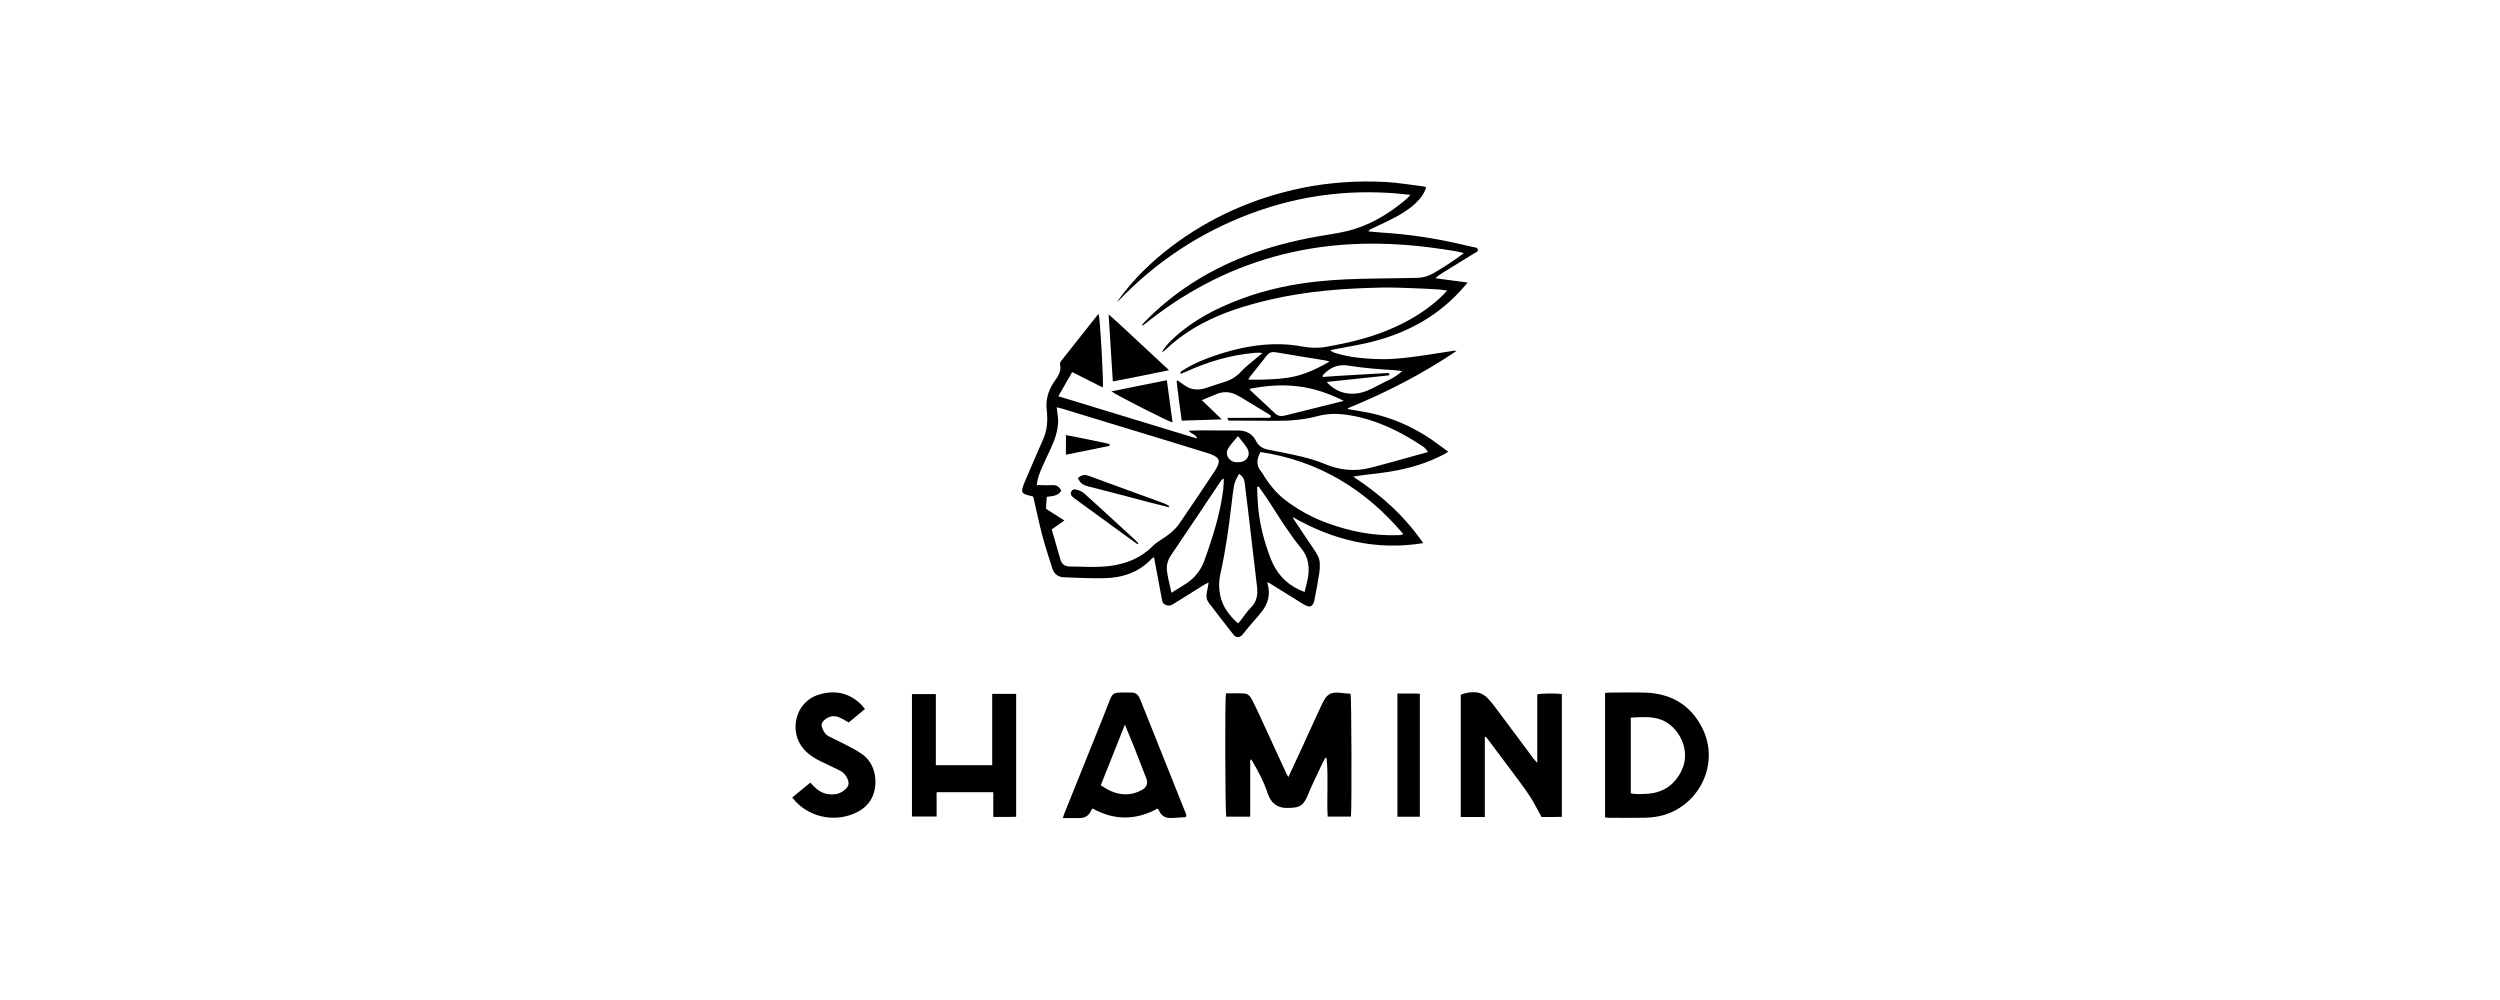 <svg version="1.1" id="Vrstva_1" xmlns="http://www.w3.org/2000/svg" height="200" xmlns:xlink="http://www.w3.org/1999/xlink" x="0px" y="0px"
	 viewBox="0 0 500 500" style="enable-background:new 0 0 500 500;" xml:space="preserve">
<g>
	<path d="M258.75,291c0.07,0.64,0.06,1.03,0.16,1.39c1.33,4.95,0.08,9.35-2.93,13.3c-1.79,2.34-3.83,4.49-5.74,6.75
		c-1.34,1.58-2.66,3.18-3.95,4.81c-1.24,1.57-3.2,1.8-4.43,0.24c-4.21-5.32-8.33-10.71-12.46-16.1c-1.2-1.56-1.41-3.33-0.97-5.23
		c0.33-1.46,0.54-2.95,0.9-4.95c-0.98,0.51-1.58,0.77-2.13,1.11c-5.23,3.24-10.47,6.47-15.67,9.76c-1.1,0.69-2.13,0.92-3.38,0.47
		c-1.15-0.41-1.85-1-2.09-2.31c-1.05-5.89-2.19-11.77-3.3-17.65c-0.24-1.25-0.45-2.51-0.71-3.97c-0.44,0.25-0.89,0.39-1.16,0.69
		c-6.53,7.03-14.91,9.67-24.17,9.79c-6.62,0.09-13.26-0.19-19.88-0.46c-2.8-0.12-4.81-1.71-5.67-4.43
		c-1.74-5.48-3.56-10.94-5.03-16.49c-1.61-6.09-2.86-12.27-4.28-18.42c-0.07-0.31-0.17-0.61-0.28-1.02
		c-1.22-0.33-2.46-0.6-3.65-1.01c-1.7-0.58-2.14-1.37-1.69-3.13c0.32-1.23,0.8-2.43,1.3-3.6c2.99-6.97,5.96-13.95,9.04-20.88
		c2.13-4.78,2.35-9.76,1.77-14.81c-0.55-4.75,0.69-9,3.09-12.99c0.7-1.16,1.54-2.24,2.27-3.38c1.15-1.81,1.76-3.79,1.36-5.93
		c-0.15-0.79-0.05-1.37,0.43-1.98c6.16-7.76,12.3-15.54,18.46-23.3c0.09-0.11,0.26-0.16,0.4-0.24c0.63,1.5,2.51,34.11,2.05,36.72
		c-5.09-2.57-10.11-5.1-15.31-7.72c-2.32,4.04-4.53,7.9-6.93,12.1c23.27,7.09,46.33,14.12,69.38,21.15
		c-0.6-2.25-2.97-2.16-4.19-3.93c2.75-0.06,5.27-0.17,7.79-0.17c5.6,0,11.19,0.14,16.79,0.07c4.19-0.06,7.24,1.64,9.14,5.35
		c1.23,2.4,3.21,3.67,5.79,4.19c5.55,1.12,11.13,2.13,16.63,3.46c3.94,0.96,7.91,2.06,11.63,3.64c7.49,3.18,15.12,4.04,22.95,2.03
		c9.57-2.45,19.08-5.19,28.9-7.88c-0.76-1.43-1.68-2.25-2.7-2.93c-11.14-7.41-22.97-13.21-36.32-15.47
		c-5.42-0.91-10.81-1.03-16.15,0.42c-6.84,1.86-13.82,2.39-20.87,2.36c-7.44-0.03-14.87-0.06-22.31-0.13
		c-0.72-0.01-1.87,0.45-1.85-1.36c0.9,0,1.75,0,2.6,0c5.68,0,11.36,0.01,17.03-0.02c0.71,0,1.65,0.4,2.14-0.84
		c-0.36-0.31-0.71-0.72-1.15-0.98c-4.64-2.82-9.29-5.63-13.95-8.43c-0.62-0.37-1.26-0.7-1.89-1.04c-3.29-1.79-6.68-2.01-10.16-0.64
		c-2.37,0.94-4.71,1.95-7.48,3.11c3.39,3.26,6.56,6.31,9.99,9.61c-6.9,0.22-13.38,0.42-20.05,0.63c-0.93-6.62-1.79-13.19-2.57-19.78
		c0.18-0.1,0.35-0.21,0.53-0.31c0.54,0.37,1.1,0.72,1.63,1.12c2.05,1.55,4.13,2.99,6.8,3.31c1.95,0.23,3.8-0.01,5.64-0.63
		c3.02-1.02,6.04-2.05,9.1-2.97c3.28-0.99,6.06-2.58,8.44-5.16c2.32-2.51,5.11-4.57,7.7-6.82c0.9-0.78,1.84-1.52,3.11-2.56
		c-1.61-0.26-2.84-0.18-4.04-0.08c-11.89,1.08-23.18,4.37-34.01,9.33c-0.91,0.41-1.84,0.77-2.88,1.2c-0.28-1.45,0.75-1.56,1.32-1.93
		c5.57-3.53,11.66-5.92,17.91-7.93c9.87-3.17,19.94-5.19,30.33-5c3.73,0.07,7.5,0.44,11.17,1.13c3.99,0.74,7.87,0.9,11.88,0.2
		c11.99-2.1,23.77-4.9,34.88-10.04c8.98-4.16,17.27-9.37,24.28-16.45c0.44-0.44,0.82-0.93,1.46-1.66c-1.57-0.22-2.86-0.48-4.16-0.56
		c-4.38-0.26-8.77-0.51-13.15-0.65c-5.03-0.17-10.07-0.39-15.1-0.3c-18.94,0.36-37.78,1.74-56.3,6.09
		c-11.54,2.71-22.83,6.12-33.37,11.69c-6.75,3.57-12.98,7.86-18.51,13.14c-0.62,0.59-1.3,1.11-2.1,1.51
		c1.51-2.71,3.58-4.93,5.82-7.01c9.91-9.17,21.65-15.19,34.18-19.85c12.35-4.58,25.12-7.27,38.19-8.65
		c9.3-0.99,18.63-1.27,27.98-1.42c7.11-0.11,14.22-0.22,21.33-0.34c3.01-0.05,5.79-0.8,8.43-2.35c5.1-2.99,10.06-6.17,15.21-10.06
		c-1.83-0.4-3.22-0.77-4.63-1.01c-8.35-1.36-16.71-2.49-25.16-3.11c-9.5-0.7-19-0.81-28.48-0.2c-25.11,1.61-48.9,8.1-71.19,19.89
		c-10.7,5.66-20.71,12.37-30.16,19.93c-0.35,0.28-0.73,0.52-1.09,0.79c-0.12-0.11-0.24-0.21-0.35-0.32c0.54-0.6,1.06-1.22,1.62-1.79
		c14.16-14.42,30.82-25.03,49.58-32.42c11.78-4.64,23.98-7.79,36.42-10.02c5.02-0.9,10.11-1.55,15.06-2.75
		c10.77-2.61,20.07-8.13,28.56-15.12c1.08-0.89,2.11-1.82,3.05-2.97c-27.32-3.31-53.81-0.33-79.54,9.24
		c-25.76,9.59-48.05,24.4-67.04,44.36c0.24-0.42,0.44-0.88,0.72-1.27c7.29-10.04,16.06-18.63,25.89-26.13
		c19.71-15.05,41.84-24.75,66.08-29.73c6.48-1.33,13.05-2.16,19.67-2.68c7.51-0.59,15.02-0.64,22.51-0.18
		c6.12,0.38,12.19,1.42,18.28,2.18c0.37,0.05,0.73,0.2,1.3,0.36c-1.01,3.36-3.02,5.89-5.41,8.13c-3.41,3.19-7.39,5.59-11.53,7.69
		c-3.56,1.81-7.19,3.46-10.79,5.19c-0.41,0.2-0.8,0.45-1.16,1.1c2.16,0.2,4.32,0.45,6.48,0.58c14.29,0.87,28.38,3.08,42.29,6.44
		c1.24,0.3,2.5,0.53,3.74,0.84c0.81,0.2,1.89,0.07,2.17,1.14c0.31,1.2-0.85,1.41-1.53,1.83c-5.09,3.17-10.21,6.28-15.31,9.42
		c-1.48,0.91-2.95,1.83-4.36,3.19c5.23,0.69,10.46,1.38,16.16,2.14c-1.74,1.97-3.16,3.66-4.68,5.26
		c-11.92,12.55-26.66,20.18-43.25,24.38c-6.41,1.62-12.97,2.6-19.46,3.88c-0.35,0.07-0.7,0.16-1.33,0.31
		c1.09,1.09,2.28,1.32,3.37,1.65c4.76,1.44,9.66,2.11,14.6,2.48c2.31,0.17,4.62,0.28,6.93,0.33c7.77,0.16,15.44-0.95,23.1-2.05
		c4.5-0.65,8.98-1.4,13.47-2.09c0.54-0.08,1.1-0.08,1.7,0.03c-17.08,11.52-35.28,20.9-54.36,28.65c0.04,0.15,0.08,0.31,0.12,0.46
		c4.48,0.81,9.01,1.37,13.41,2.49c4.39,1.12,8.76,2.52,12.93,4.29c4.25,1.81,8.36,4.01,12.3,6.42c3.86,2.37,7.43,5.21,11.41,8.04
		c-0.85,0.56-1.32,0.93-1.84,1.21c-8.4,4.48-17.41,7.18-26.76,8.72c-5.27,0.87-10.59,1.39-15.89,2.08
		c-0.86,0.11-1.71,0.29-3.02,0.52c13.81,8.98,25.59,19.59,35.03,33.22c-23.6,3.86-44.99-1.42-65.32-13.06
		c0.27,0.51,0.49,1.05,0.81,1.52c3.33,4.98,6.69,9.95,10.02,14.93c1.34,2,2.64,4.07,2.76,6.55c0.08,1.73,0,3.5-0.27,5.21
		c-0.72,4.49-1.58,8.96-2.42,13.43c-0.12,0.62-0.34,1.24-0.64,1.8c-0.62,1.17-1.48,1.54-2.8,1.14c-0.75-0.23-1.47-0.61-2.14-1.02
		c-5.51-3.4-11-6.83-16.49-10.25C259.78,291.58,259.37,291.36,258.75,291z M150.86,264.7c1.47,5.11,2.87,10.01,4.3,14.9
		c0.73,2.49,2.09,3.53,4.67,3.65c1.28,0.06,2.56,0.01,3.84,0.05c5.59,0.18,11.17,0.38,16.74-0.38c8.15-1.11,15.37-4.16,21.21-10.11
		c0.61-0.62,1.3-1.18,2.02-1.68c2.09-1.47,4.32-2.76,6.29-4.37c1.65-1.34,3.29-2.85,4.49-4.59c6.11-8.89,12.09-17.86,18.08-26.83
		c0.66-0.99,1.22-2.07,1.61-3.19c0.61-1.77,0.22-2.92-1.38-3.91c-1.07-0.67-2.27-1.17-3.48-1.55c-5.55-1.75-11.13-3.45-16.7-5.15
		c-19-5.8-38.01-11.59-57.01-17.38c-0.65-0.2-1.33-0.29-2.23-0.49c0.1,0.61,0.17,0.98,0.21,1.35c0.2,2.05,0.66,4.13,0.55,6.16
		c-0.27,4.76-1.84,9.2-3.88,13.48c-1.47,3.1-2.94,6.2-4.31,9.35c-1.16,2.68-2.19,5.42-2.51,8.57c0.95,0,1.73,0,2.52,0
		c1.76,0.01,3.52,0.12,5.26-0.01c2.23-0.16,3.58,0.9,4.47,2.78c-1.62,2.75-4.52,2.62-7.24,3.1c-0.14,2.06-0.28,4.02-0.41,5.94
		c3.1,1.97,6.03,3.83,9.25,5.87C154.99,261.83,153.04,263.19,150.86,264.7z M255.2,226.01c-1.86,3.54-2.25,6.79,0.48,9.9
		c0.73,0.83,1.19,1.89,1.8,2.82c2.73,4.16,5.86,7.94,9.83,11.03c6.61,5.16,13.88,9.1,21.74,11.93c11.2,4.04,22.72,6.3,34.69,5.89
		c0.91-0.03,1.88,0.16,2.84-0.62C307.67,244.56,284.24,230.39,255.2,226.01z M244.03,311.71c0.56-0.64,0.99-1.1,1.37-1.59
		c1.68-2.13,3.15-4.48,5.06-6.37c3.07-3.04,3.52-6.58,3.03-10.58c-1.48-12.26-2.87-24.53-4.31-36.8
		c-0.59-5.06-1.21-10.12-1.86-15.18c-0.22-1.69-0.99-3.1-2.82-4.26c-0.84,1.81-1.95,3.37-2.3,5.08c-0.72,3.5-1.07,7.09-1.5,10.65
		c-1.37,11.56-2.98,23.08-5.54,34.46c-0.79,3.52-0.8,7.1-0.04,10.66C236.35,303.42,239.6,307.76,244.03,311.71z M236.9,239.62
		c-0.19-0.08-0.37-0.15-0.56-0.23c-0.46,0.58-0.96,1.14-1.37,1.76c-8.18,12.22-16.31,24.47-24.57,36.64
		c-1.79,2.64-2.31,5.37-1.83,8.4c0.15,0.95,0.3,1.89,0.5,2.83c0.51,2.37,1.06,4.73,1.65,7.37c2.69-1.68,5.08-3.11,7.41-4.64
		c4.41-2.91,7.51-6.87,9.2-11.9c0.51-1.51,1.1-3,1.62-4.51c3.41-10.06,6.42-20.23,7.69-30.82
		C236.84,242.89,236.82,241.25,236.9,239.62z M254.3,243.24c-0.25,0.1-0.51,0.2-0.76,0.31c0.15,3.01,0.22,6.02,0.45,9.02
		c0.73,9.21,3.02,18.08,6.32,26.67c2.67,6.94,7.28,12.33,14.14,15.56c0.84,0.4,1.73,0.7,2.88,1.16c0.57-2.43,1.14-4.56,1.56-6.73
		c1.03-5.4,0.41-10.54-3.17-14.92c-5.99-7.32-10.93-15.33-16.03-23.25C257.97,248.39,256.1,245.84,254.3,243.24z M296.85,200.42
		c-7.45-3.76-15.04-6.34-23.11-7.28c-8.02-0.94-15.93-0.33-23.98,1.29c0.31,0.49,0.41,0.72,0.57,0.88
		c4.08,3.81,8.18,7.59,12.24,11.42c1.45,1.37,3.08,1.49,4.88,1.04c8.43-2.1,16.85-4.19,25.28-6.29
		C294.12,201.13,295.48,200.77,296.85,200.42z M289.75,180.81c-0.9-0.28-1.34-0.48-1.8-0.55c-8.34-1.37-16.68-2.69-25.01-4.12
		c-1.95-0.34-3.38,0.09-4.6,1.68c-2.73,3.54-5.55,7.01-8.33,10.52c-0.28,0.35-0.49,0.74-0.88,1.35c0.57,0.08,0.85,0.16,1.14,0.16
		c6.47,0,12.93-0.08,19.33-1.1C276.72,187.59,283.12,184.6,289.75,180.81z M286.27,187.82c0.06,0.22,0.12,0.44,0.18,0.66
		c2.52-0.18,5.04-0.39,7.56-0.54c6.29-0.38,12.58-0.73,18.86-1.09c1.91-0.11,3.81-0.25,5.72-0.33c0.66-0.03,1.35,0.06,1.01,1.15
		c-10.32,1.09-20.66,2.18-30.95,3.27c-0.04,0.24-0.09,0.35-0.06,0.38c3.95,4.09,8.74,6.03,14.42,5.45
		c3.72-0.38,7.05-1.95,10.31-3.69c2.25-1.2,4.54-2.32,6.83-3.45c2.11-1.04,4.01-2.36,5.96-4.1c-1.65-0.19-2.91-0.39-4.18-0.47
		c-7.64-0.44-15.25-1.04-22.82-2.27C293.92,181.94,289.63,183.87,286.27,187.82z M243.99,218.05c-1.75,2.16-3.49,3.92-4.77,5.96
		c-2.14,3.39,0.51,6.83,3.54,7.06c0.79,0.06,1.6,0.08,2.38-0.03c3.59-0.49,5.33-3.78,3.47-6.88
		C247.36,222.09,245.69,220.27,243.99,218.05z"/>
	<path d="M300.48,408.3c-3.95,0-7.74,0-11.64,0c-0.55-9.84,0.44-19.56-0.54-29.23c0-0.04-0.14-0.07-0.5-0.24
		c-0.33,0.52-0.76,1.04-1.03,1.64c-2.67,5.72-5.54,11.35-7.91,17.19c-2.46,6.07-4.98,6.23-10.4,6.3c-4.98,0.06-8.03-2.57-9.56-7.18
		c-2.01-6.02-5-11.56-8.29-17.13c-0.81,0.7-0.49,1.54-0.49,2.25c-0.02,7.92-0.02,15.83-0.02,23.75c0,0.86,0,1.71,0,2.69
		c-4.21,0-8.09,0-11.97,0c-0.54-1.65-0.72-57.99-0.18-61.65c3.05,0,6.13-0.12,9.2,0.04c2.05,0.11,3.16,1.73,4.02,3.41
		c1.23,2.42,2.39,4.88,3.53,7.34c4.49,9.72,8.96,19.44,13.44,29.16c0.26,0.57,0.61,1.09,1.05,1.87c2.22-4.79,4.35-9.33,6.45-13.89
		c3.2-6.97,6.38-13.94,9.58-20.91c0.33-0.73,0.7-1.43,1.05-2.16c1.95-4.06,3.8-5.96,9.82-5.05c1.41,0.21,2.84,0.26,4.2,0.38
		C300.75,348.77,300.93,404.19,300.48,408.3z"/>
	<path d="M393.62,381.42c0-6.22,0-11.85,0-17.48c0-5.59,0-11.18,0-16.73c1.81-0.55,9.65-0.64,12.31-0.14c0,20.32,0,40.68,0,61.35
		c-1.64,0.03-3.28,0.07-4.92,0.09c-1.67,0.01-3.35,0-5.23,0c-1.06-1.95-2.15-3.89-3.18-5.85c-2.85-5.4-6.61-10.18-10.22-15.06
		c-4.27-5.78-8.61-11.52-12.93-17.27c-0.5-0.67-1.03-1.32-1.55-1.98c-0.16,0.06-0.32,0.11-0.48,0.17c0,13.28,0,26.57,0,39.99
		c-4.15,0-8.02,0-12.04,0c0-20.42,0-40.76,0-61.13c2.47-1.03,4.97-1.42,7.55-1.22c2.24,0.18,4.15,1.2,5.71,2.76
		c1.24,1.23,2.38,2.59,3.43,3.99c6.66,8.89,13.28,17.8,19.92,26.7C392.35,380.09,392.79,380.51,393.62,381.42z"/>
	<path d="M427.53,408.72c0-20.85,0-41.45,0-62.2c0.61-0.08,1.14-0.22,1.66-0.22c6.15-0.02,12.31-0.17,18.46,0.02
		c12.68,0.41,22.42,5.96,28.31,17.36c9.61,18.59-2.06,40.42-21.43,44.42c-2.41,0.5-4.9,0.72-7.36,0.77
		c-5.99,0.11-11.99,0.04-17.99,0.03C428.72,408.89,428.25,408.8,427.53,408.72z M440.4,358.81c0,12.83,0,25.26,0,37.79
		c2.3,0.69,4.55,0.41,6.76,0.37c8.69-0.17,15.03-3.99,18.79-12.02c4.71-10.07-1.74-21.99-10.52-25.15
		C450.57,358.04,445.56,358.55,440.4,358.81z"/>
	<path d="M80.98,347.04c3.9,0,7.78,0,11.94,0c0,11.86,0,23.64,0,35.56c9.51,0,18.73,0,28.18,0c0-11.93,0-23.73,0-35.67
		c4.11,0,7.97,0,11.98,0c0,20.46,0,40.81,0,61.47c-1.88,0.03-3.75,0.07-5.63,0.08c-1.83,0.01-3.66,0-5.8,0c0-4.17,0-8.19,0-12.37
		c-9.55,0-18.79,0-28.34,0c0,3.96,0,7.99,0,12.17c-4.27,0-8.21,0-12.33,0C80.98,387.89,80.98,367.55,80.98,347.04z"/>
	<path d="M217.87,408.57c-2.29,0.14-4.5,0.25-6.71,0.42c-3.13,0.24-5.46-0.85-6.74-3.84c-0.12-0.28-0.35-0.52-0.61-0.89
		c-10.82,5.94-21.64,6.05-32.56-0.04c-0.26,0.41-0.54,0.76-0.73,1.16c-1.16,2.54-3.14,3.7-5.91,3.66c-2.63-0.04-5.26-0.01-8.22-0.01
		c0.31-0.91,0.55-1.71,0.86-2.47c6.29-15.63,12.58-31.26,18.87-46.89c1.31-3.26,2.55-6.55,3.85-9.81c1.18-2.94,2.12-3.57,5.2-3.58
		c1.84-0.01,3.68,0.04,5.52-0.01c1.92-0.05,3.17,0.88,3.98,2.52c0.28,0.57,0.53,1.16,0.77,1.75c7.3,18.24,14.59,36.47,21.87,54.71
		C217.74,406.32,218.53,407.37,217.87,408.57z M175.37,392.66c1.77,1.02,3.28,2.09,4.93,2.82c5.36,2.36,10.69,2.34,15.86-0.6
		c2.21-1.26,2.93-3.28,2.02-5.64c-2.04-5.28-4.08-10.57-6.17-15.83c-1.4-3.53-2.88-7.03-4.55-11.08
		C183.35,372.64,179.43,382.47,175.37,392.66z"/>
	<path d="M57.49,354.49c-2.84,2.36-5.47,4.54-8.12,6.74c-1.37-0.76-2.55-1.43-3.73-2.07c-3.11-1.7-6.04-1.34-8.61,0.98
		c-1.13,1.02-1.5,2.17-0.99,3.65c0.65,1.89,1.66,3.5,3.44,4.44c2.25,1.19,4.63,2.16,6.88,3.36c3.23,1.72,6.58,3.32,9.57,5.4
		c8.25,5.74,8.02,17.28,4.41,23.03c-1.62,2.58-3.8,4.51-6.47,5.9c-10.29,5.36-23.15,3.25-31.05-5.15c-0.54-0.57-1.01-1.22-1.69-2.05
		c3.03-2.48,5.96-4.9,9-7.39c0.78,0.78,1.5,1.48,2.2,2.2c2.82,2.89,6.24,4.04,10.23,3.58c2.16-0.25,3.91-1.25,5.44-2.76
		c1.39-1.36,1.56-2.86,0.89-4.6c-0.75-1.95-2.01-3.48-3.86-4.41c-3.13-1.58-6.31-3.08-9.49-4.58c-3.28-1.55-6.29-3.48-8.7-6.24
		c-7.5-8.58-4.5-23.61,7.71-27.24c8.02-2.39,15.15-0.88,21.16,5.12C56.26,352.97,56.74,353.61,57.49,354.49z"/>
	<path d="M334.92,408.38c-3.79,0-7.43,0-11.21,0c0-20.54,0-40.95,0-61.62c3,0,5.86-0.01,8.72,0c0.78,0,1.56,0.06,2.49,0.1
		C334.92,367.37,334.92,387.73,334.92,408.38z"/>
	<path d="M181.41,190.72c-0.71-11.32-1.39-22.12-2.11-33.52c5.43,4.69,10.18,9.34,15.07,13.82c4.93,4.52,9.81,9.11,15.14,14.07
		C199.9,187.1,190.79,188.93,181.41,190.72z"/>
	<path d="M180.66,195.67c9.37-1.88,18.42-3.69,27.77-5.56c0.96,7.13,1.9,14.1,2.85,21.13C209.39,210.9,183.19,197.59,180.66,195.67z
		"/>
	<path d="M209.37,253.59c-3.31-0.83-6.62-1.63-9.92-2.49c-10.17-2.65-20.33-5.4-30.52-7.95c-2.39-0.6-4.01-1.75-5-4.12
		c1.56-1.34,3.13-1.97,5.33-1.15c12.63,4.68,25.3,9.23,37.95,13.86c0.85,0.31,1.61,0.85,2.41,1.29
		C209.54,253.22,209.46,253.41,209.37,253.59z"/>
	<path d="M193.7,272.08c-2.45-1.77-4.9-3.54-7.35-5.31c-7.82-5.69-15.64-11.37-23.45-17.07c-0.64-0.47-1.29-0.96-1.85-1.51
		c-0.78-0.77-0.84-1.71-0.31-2.64c0.52-0.89,1.29-0.96,2.28-0.76c1.7,0.34,3.17,1.05,4.44,2.21c3.6,3.28,7.2,6.56,10.8,9.85
		c4.6,4.21,9.19,8.42,13.78,12.64c0.74,0.68,1.43,1.41,2.14,2.12C194.01,271.77,193.86,271.92,193.7,272.08z"/>
	<path d="M179.74,222.93c-7.19,1.46-14.38,2.92-21.78,4.43c0-3.38,0-6.45,0-9.83c7.35,1.4,14.57,2.89,21.78,4.45
		C179.74,222.3,179.74,222.62,179.74,222.93z"/>
</g>
</svg>
